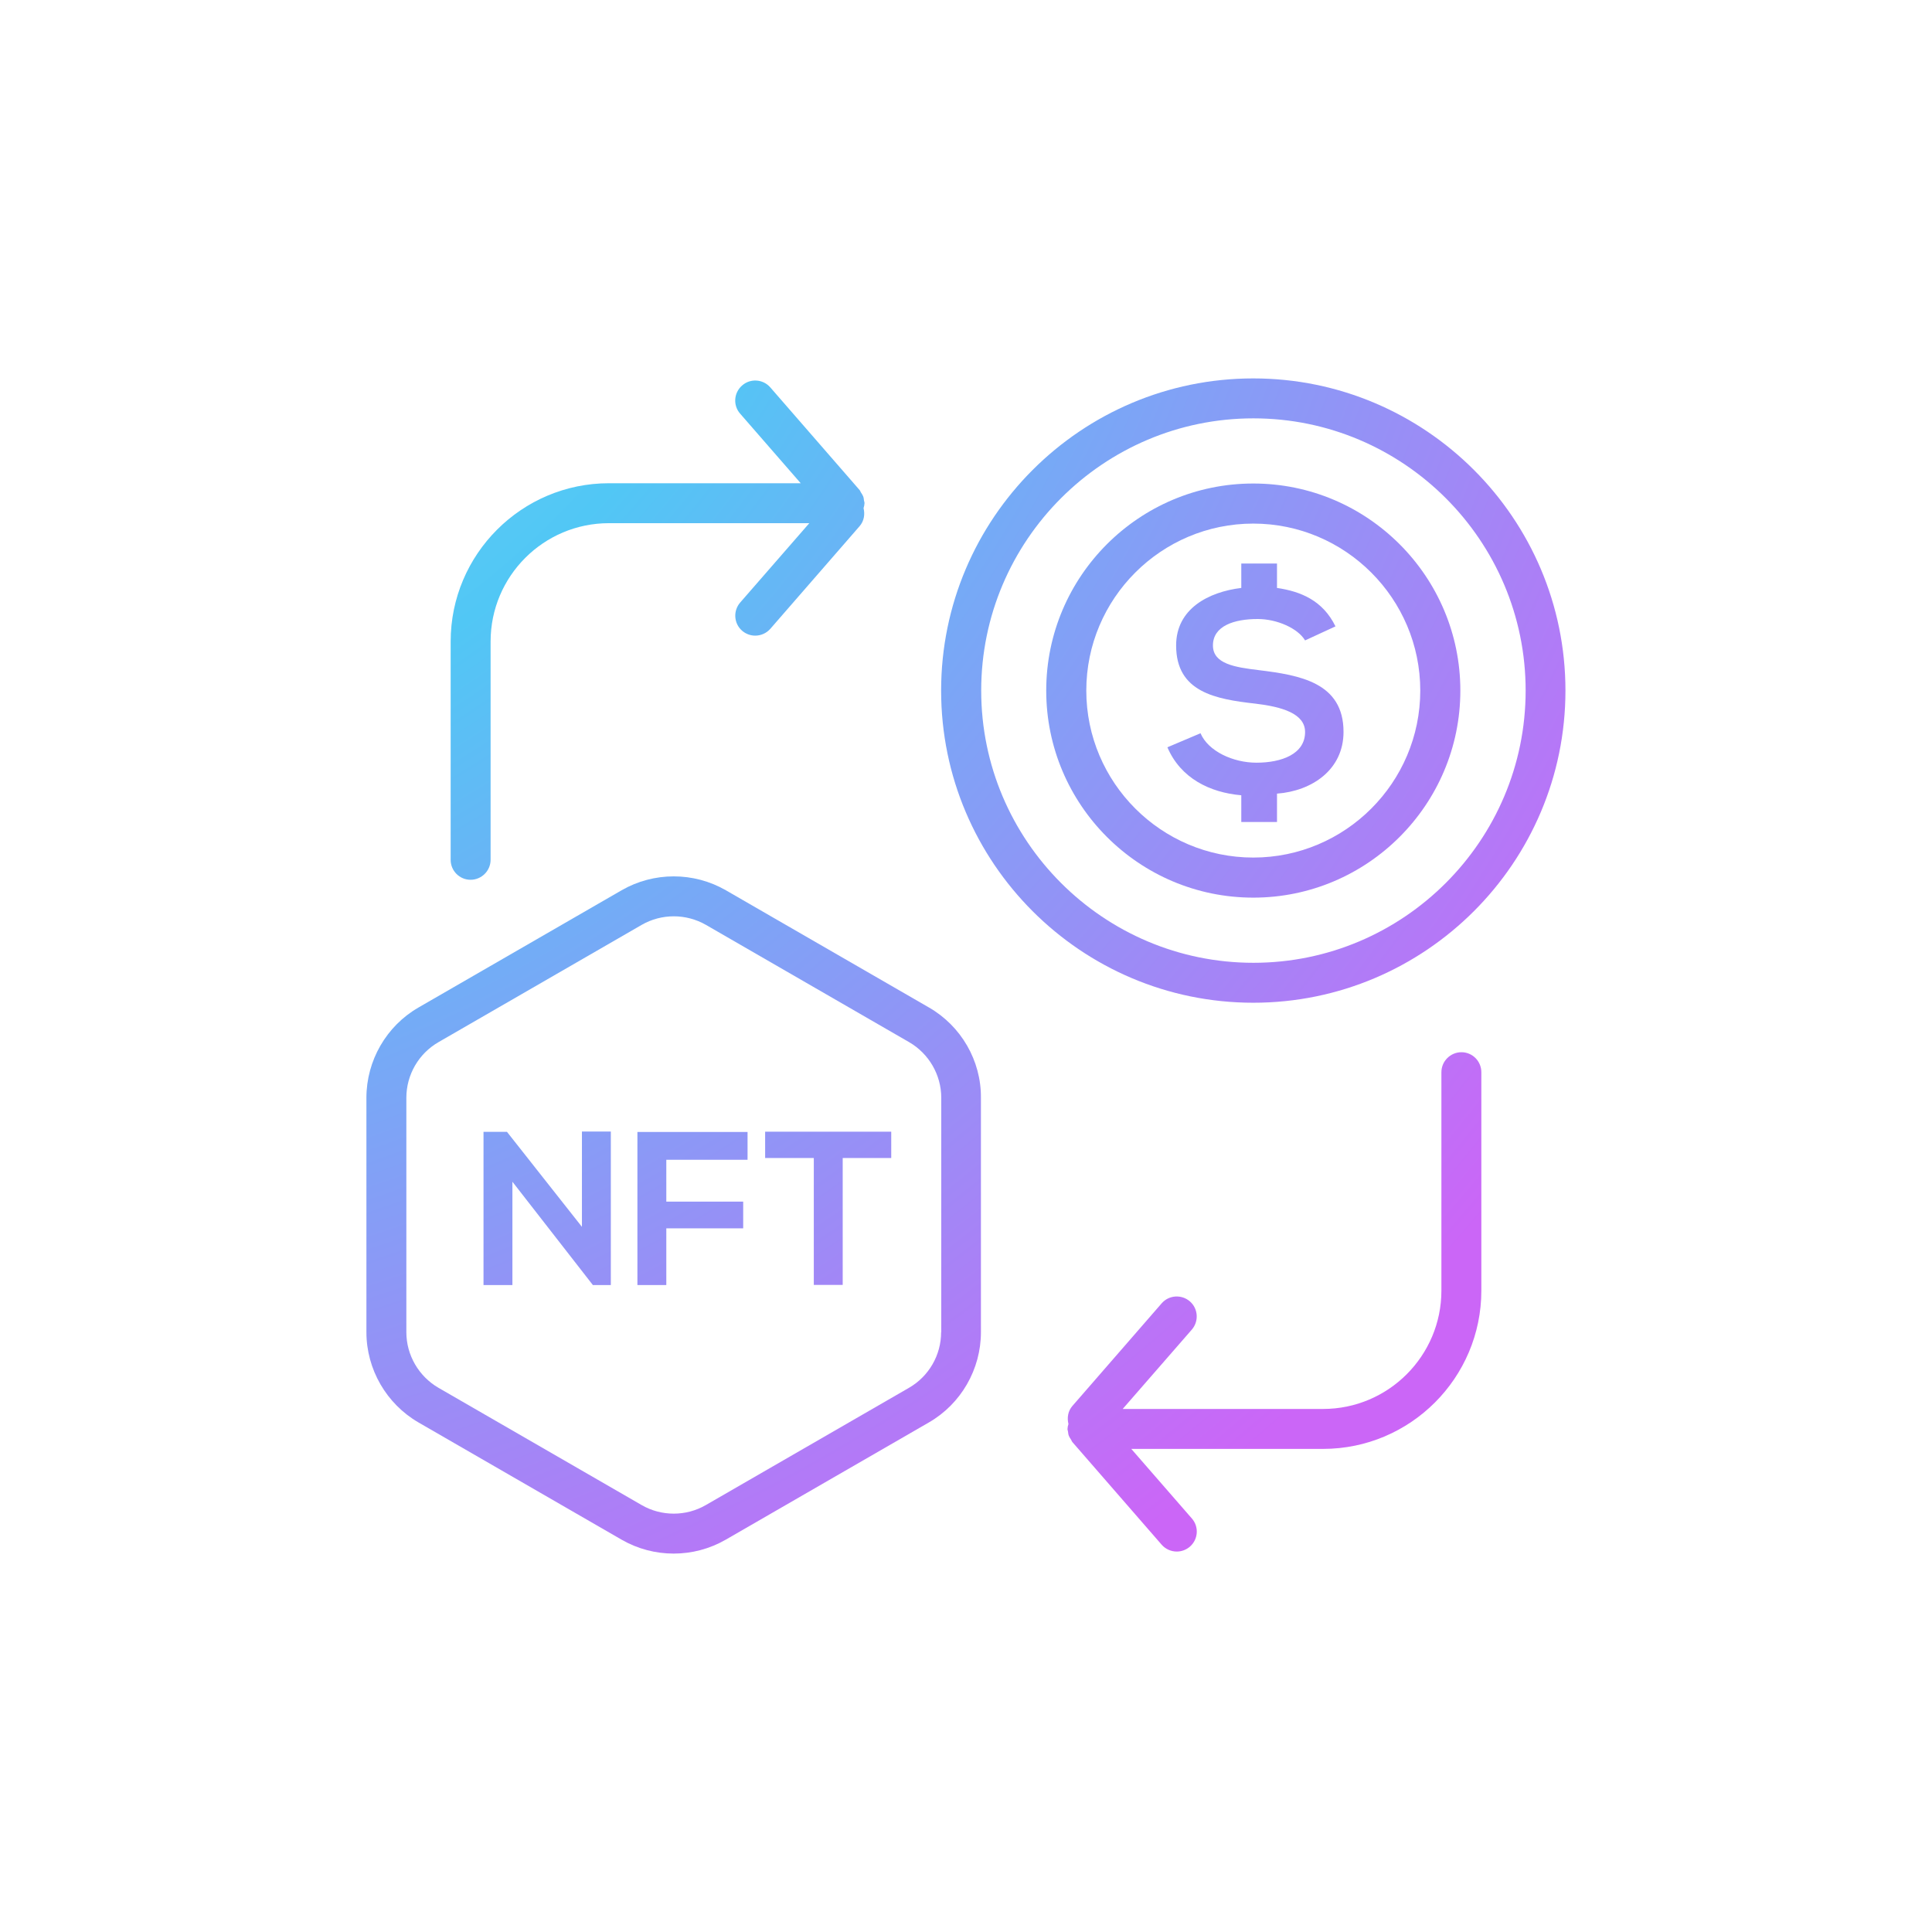 <?xml version="1.0" encoding="utf-8"?>
<!-- Generator: Adobe Illustrator 25.0.0, SVG Export Plug-In . SVG Version: 6.00 Build 0)  -->
<svg version="1.1" id="Layer_1" xmlns="http://www.w3.org/2000/svg" xmlns:xlink="http://www.w3.org/1999/xlink" x="0px" y="0px"
	 viewBox="0 0 141.73 141.73" style="enable-background:new 0 0 141.73 141.73;" xml:space="preserve">
<style type="text/css">
	.st0{fill:url(#SVGID_1_);}
	.st1{fill:url(#SVGID_2_);}
	.st2{fill:url(#SVGID_3_);}
	.st3{fill:url(#SVGID_4_);}
	.st4{fill:url(#SVGID_5_);}
	.st5{fill:url(#SVGID_6_);}
	.st6{fill:url(#SVGID_7_);}
	.st7{fill:url(#SVGID_8_);}
	.st8{fill:url(#SVGID_9_);}
</style>
<g>
	<radialGradient id="SVGID_1_" cx="-5.019" cy="-7.757" r="149.709" gradientUnits="userSpaceOnUse">
		<stop  offset="0" style="stop-color:#96DDF7"/>
		<stop  offset="0.442" style="stop-color:#51C7F5"/>
		<stop  offset="0.999" style="stop-color:#CB66F7"/>
	</radialGradient>
	<path class="st0" d="M93.68,60.28v-2.06c2.56-0.19,4.88-1.75,4.88-4.53c0-3.63-3.22-4.16-6.22-4.53c-1.73-0.21-3.36-0.45-3.36-1.81
		c0-1.44,1.57-1.94,3.28-1.94c1.42,0,2.95,0.68,3.48,1.57l2.23-1.03c-0.93-1.9-2.54-2.56-4.29-2.82v-1.79h-2.62v1.79
		c-2.39,0.29-4.78,1.52-4.78,4.22c0,3.42,2.88,3.94,5.83,4.27c1.92,0.23,3.63,0.72,3.63,2.08c0,1.61-1.71,2.25-3.57,2.25
		c-1.71,0-3.54-0.84-4.1-2.16l-2.43,1.03c0.97,2.27,3.11,3.32,5.42,3.52v1.96H93.68z"/>
	<radialGradient id="SVGID_2_" cx="-5.019" cy="-7.757" r="149.709" gradientUnits="userSpaceOnUse">
		<stop  offset="0" style="stop-color:#96DDF7"/>
		<stop  offset="0.442" style="stop-color:#51C7F5"/>
		<stop  offset="0.999" style="stop-color:#CB66F7"/>
	</radialGradient>
	<path class="st1" d="M114.84,50.66c0-12.63-10.27-22.9-22.9-22.9s-22.9,10.27-22.9,22.9s10.27,22.9,22.9,22.9
		S114.84,63.28,114.84,50.66z M71.98,50.66c0-11.01,8.96-19.97,19.97-19.97s19.97,8.96,19.97,19.97s-8.96,19.97-19.97,19.97
		S71.98,61.67,71.98,50.66z"/>
	<radialGradient id="SVGID_3_" cx="-5.019" cy="-7.757" r="149.709" gradientUnits="userSpaceOnUse">
		<stop  offset="0" style="stop-color:#96DDF7"/>
		<stop  offset="0.442" style="stop-color:#51C7F5"/>
		<stop  offset="0.999" style="stop-color:#CB66F7"/>
	</radialGradient>
	<path class="st2" d="M107.13,50.66c0-8.37-6.81-15.19-15.19-15.19s-15.19,6.81-15.19,15.19s6.81,15.19,15.19,15.19
		S107.13,59.03,107.13,50.66z M79.69,50.66c0-6.76,5.5-12.25,12.25-12.25s12.25,5.5,12.25,12.25s-5.5,12.25-12.25,12.25
		S79.69,57.41,79.69,50.66z"/>
	<radialGradient id="SVGID_4_" cx="-5.019" cy="-7.757" r="149.709" gradientUnits="userSpaceOnUse">
		<stop  offset="0" style="stop-color:#96DDF7"/>
		<stop  offset="0.442" style="stop-color:#51C7F5"/>
		<stop  offset="0.999" style="stop-color:#CB66F7"/>
	</radialGradient>
	<path class="st3" d="M68.15,73.91l-14.9-8.6c-2.36-1.36-5.29-1.36-7.65,0l-14.9,8.6c-2.36,1.36-3.82,3.9-3.82,6.62v17.2
		c0,2.72,1.47,5.26,3.82,6.62l14.9,8.6c1.18,0.68,2.5,1.02,3.82,1.02c1.32,0,2.64-0.34,3.82-1.02l14.9-8.6
		c2.36-1.36,3.82-3.9,3.82-6.62v-17.2C71.98,77.81,70.51,75.27,68.15,73.91z M69.04,97.73c0,1.68-0.9,3.24-2.36,4.08l-14.9,8.6
		c-1.45,0.84-3.26,0.84-4.71,0l-14.9-8.6c-1.45-0.84-2.36-2.4-2.36-4.08v-17.2c0-1.68,0.9-3.24,2.36-4.08l14.9-8.6
		c0.73-0.42,1.54-0.63,2.36-0.63c0.81,0,1.63,0.21,2.36,0.63l14.9,8.6c1.45,0.84,2.36,2.4,2.36,4.08V97.73z"/>
	<radialGradient id="SVGID_5_" cx="-5.019" cy="-7.757" r="149.709" gradientUnits="userSpaceOnUse">
		<stop  offset="0" style="stop-color:#96DDF7"/>
		<stop  offset="0.442" style="stop-color:#51C7F5"/>
		<stop  offset="0.999" style="stop-color:#CB66F7"/>
	</radialGradient>
	<path class="st4" d="M34.52,64.54c0.81,0,1.47-0.66,1.47-1.47V47.06c0-4.79,3.89-8.68,8.68-8.68h14.7L54.3,44.2
		c-0.53,0.61-0.47,1.54,0.14,2.07c0.28,0.24,0.62,0.36,0.96,0.36c0.41,0,0.82-0.17,1.11-0.5l6.55-7.53c0.33-0.38,0.4-0.87,0.29-1.32
		c0,0,0-0.01,0-0.01c0.03-0.1,0.06-0.2,0.06-0.3c0-0.02,0.01-0.03,0.01-0.05c0-0.08-0.03-0.14-0.04-0.21
		c-0.01-0.1-0.02-0.2-0.06-0.3c-0.04-0.1-0.1-0.19-0.16-0.28c-0.04-0.06-0.05-0.12-0.1-0.18l-6.55-7.53
		c-0.53-0.61-1.46-0.68-2.07-0.14c-0.61,0.53-0.68,1.46-0.14,2.07l4.44,5.1H44.67c-6.4,0-11.61,5.21-11.61,11.61v16.02
		C33.06,63.88,33.71,64.54,34.52,64.54z"/>
	<radialGradient id="SVGID_6_" cx="-5.019" cy="-7.757" r="149.709" gradientUnits="userSpaceOnUse">
		<stop  offset="0" style="stop-color:#96DDF7"/>
		<stop  offset="0.442" style="stop-color:#51C7F5"/>
		<stop  offset="0.999" style="stop-color:#CB66F7"/>
	</radialGradient>
	<path class="st5" d="M107.21,77.19c-0.81,0-1.47,0.66-1.47,1.47v16.02c0,4.78-3.89,8.68-8.68,8.68h-14.7l5.07-5.82
		c0.53-0.61,0.47-1.54-0.14-2.07c-0.61-0.53-1.54-0.47-2.07,0.14l-6.55,7.53c-0.33,0.38-0.4,0.87-0.29,1.32c0,0,0,0.01,0,0.01
		c-0.03,0.1-0.06,0.2-0.06,0.3c0,0.02-0.01,0.03-0.01,0.05c0,0.08,0.03,0.14,0.04,0.21c0.01,0.1,0.02,0.2,0.06,0.3
		c0.04,0.1,0.1,0.19,0.16,0.28c0.04,0.06,0.05,0.12,0.1,0.18l6.55,7.53c0.29,0.33,0.7,0.5,1.11,0.5c0.34,0,0.68-0.12,0.96-0.36
		c0.61-0.53,0.68-1.46,0.14-2.07l-4.44-5.1h14.07c6.4,0,11.61-5.21,11.61-11.61V78.66C108.67,77.85,108.02,77.19,107.21,77.19z"/>
	<radialGradient id="SVGID_7_" cx="-5.019" cy="-7.757" r="149.709" gradientUnits="userSpaceOnUse">
		<stop  offset="0" style="stop-color:#96DDF7"/>
		<stop  offset="0.442" style="stop-color:#51C7F5"/>
		<stop  offset="0.999" style="stop-color:#CB66F7"/>
	</radialGradient>
	<polygon class="st6" points="42.69,90 37.19,83.03 35.47,83.03 35.47,94.27 37.59,94.27 37.59,86.69 43.5,94.28 43.5,94.27 
		44.81,94.27 44.81,83.01 42.69,83.01 	"/>
	<radialGradient id="SVGID_8_" cx="-5.019" cy="-7.757" r="149.709" gradientUnits="userSpaceOnUse">
		<stop  offset="0" style="stop-color:#96DDF7"/>
		<stop  offset="0.442" style="stop-color:#51C7F5"/>
		<stop  offset="0.999" style="stop-color:#CB66F7"/>
	</radialGradient>
	<polygon class="st7" points="46.76,94.27 48.88,94.27 48.88,90.11 54.52,90.11 54.52,88.15 48.88,88.15 48.88,85.08 54.84,85.08 
		54.84,83.04 46.76,83.04 	"/>
	<radialGradient id="SVGID_9_" cx="-5.019" cy="-7.757" r="149.709" gradientUnits="userSpaceOnUse">
		<stop  offset="0" style="stop-color:#96DDF7"/>
		<stop  offset="0.442" style="stop-color:#51C7F5"/>
		<stop  offset="0.999" style="stop-color:#CB66F7"/>
	</radialGradient>
	<path class="st8" d="M56.14,84.95h3.56v9.31h2.12v-9.31h3.56v-1.93c-3.26,0-6,0-9.25,0V84.95z"/>
</g>
</svg>
